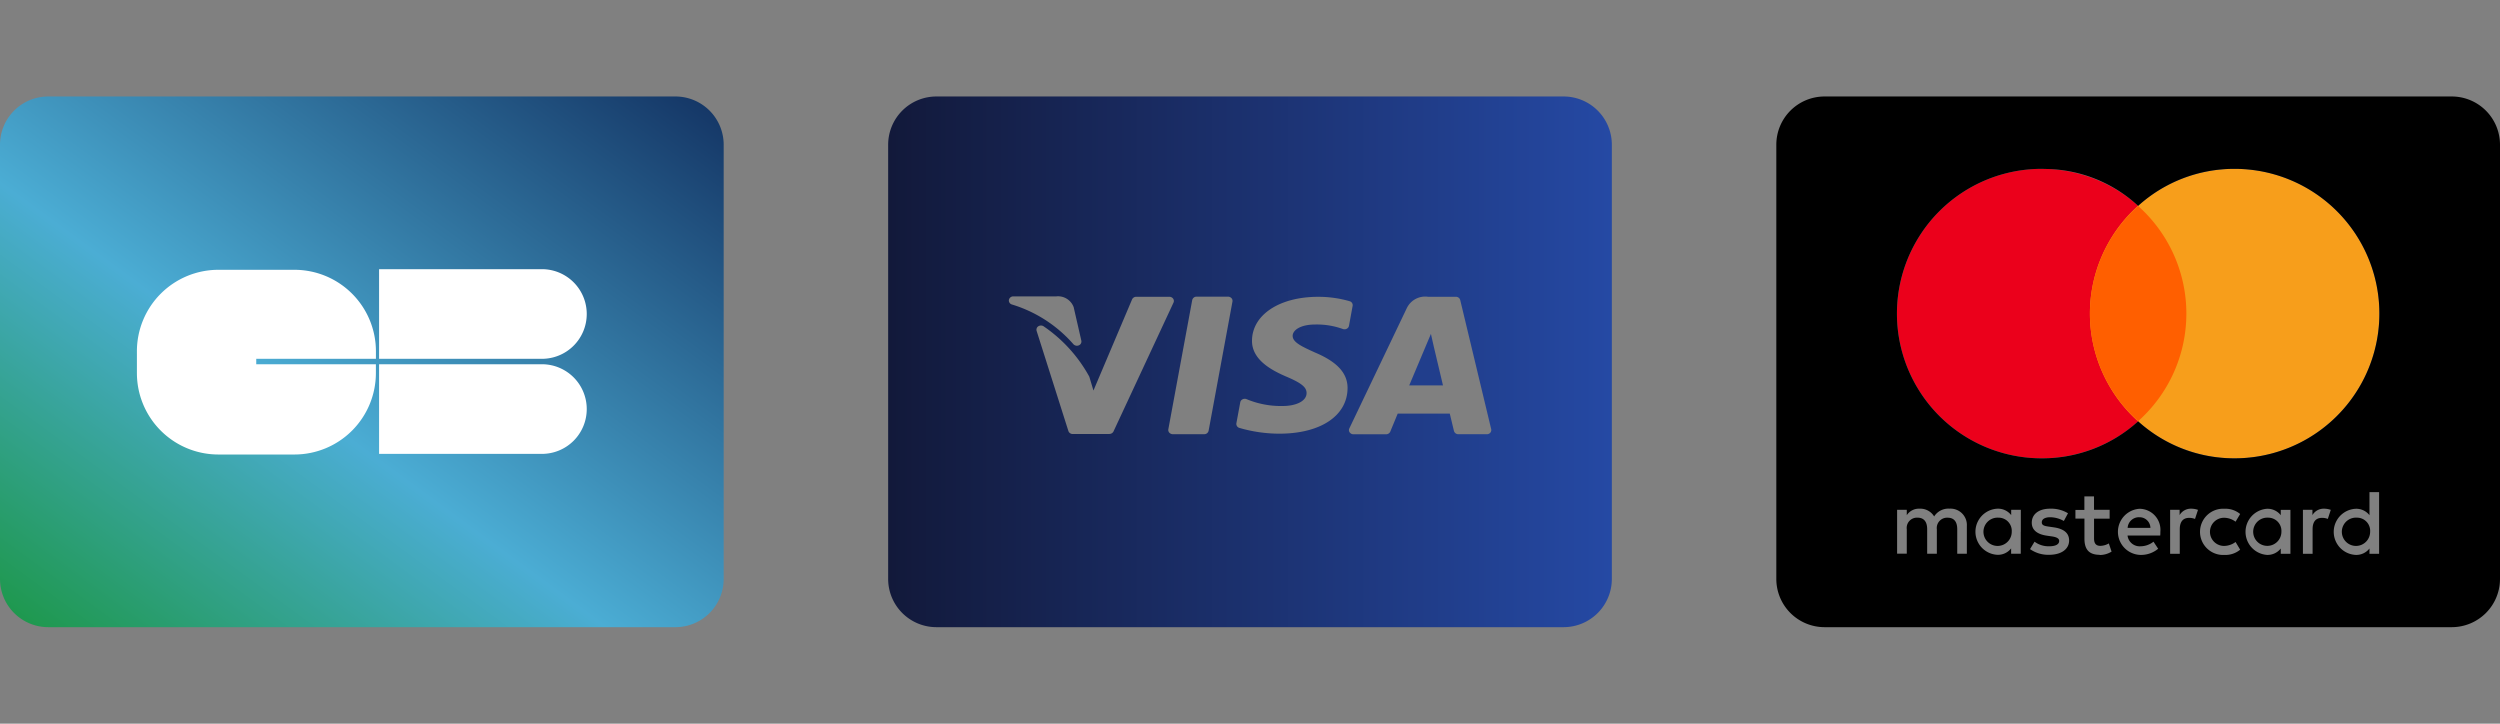 <svg xmlns="http://www.w3.org/2000/svg" width="76" height="22" fill="none" viewBox="0 0 76 22">
    <rect x="0" y="0" width="76" height="22" fill="#808080" stroke="none"/>
    <path fill="url(#a)" d="m16.5 10.15-.66 1.567h1.027l-.286-1.207-.081-.36Z"/>
    <path fill="url(#b)" d="M20.533 2.933H1.467A1.467 1.467 0 0 0 0 4.4v13.2a1.467 1.467 0 0 0 1.467 1.466h19.066A1.467 1.467 0 0 0 22 17.6V4.4a1.467 1.467 0 0 0-1.467-1.467Z"/>
    <path fill="#fff" fill-rule="evenodd" d="M17.837 9.545a1.362 1.362 0 0 0-1.36-1.362h-4.953v2.725h4.954a1.362 1.362 0 0 0 1.359-1.363Zm0 2.89a1.362 1.362 0 0 0-1.36-1.362h-4.953v2.725h4.954a1.362 1.362 0 0 0 1.359-1.363ZM7.79 11.073v-.165h3.638v-.23A2.477 2.477 0 0 0 8.95 8.202H6.64a2.477 2.477 0 0 0-2.478 2.478v.66a2.477 2.477 0 0 0 2.478 2.477h2.31a2.477 2.477 0 0 0 2.477-2.477v-.266H7.79Z" clip-rule="evenodd"/>
    <path fill="url(#c)" d="m43.5 10.15-.66 1.567h1.027l-.286-1.207-.081-.36Z"/>
    <path fill="url(#d)" d="M47.533 2.933H28.467A1.467 1.467 0 0 0 27 4.4v13.2a1.467 1.467 0 0 0 1.467 1.466h19.066A1.467 1.467 0 0 0 49 17.6V4.4a1.467 1.467 0 0 0-1.467-1.467ZM30.671 9.115a.135.135 0 0 1 .136-.105h1.301a.507.507 0 0 1 .535.337v.006l.23 1.004a.125.125 0 0 1-.078.142.146.146 0 0 1-.167-.039 4.04 4.04 0 0 0-1.87-1.205.126.126 0 0 1-.087-.14Zm3.053 4.079h-1.112a.137.137 0 0 1-.133-.091l-.966-3.045a.123.123 0 0 1 .054-.14.147.147 0 0 1 .162.004 4.417 4.417 0 0 1 1.386 1.529l.126.421 1.174-2.77a.138.138 0 0 1 .128-.08h1.005a.14.14 0 0 1 .115.057.118.118 0 0 1 .012.12l-1.826 3.92a.14.14 0 0 1-.127.073l.002.002Zm3.018-.101a.135.135 0 0 1-.135.107h-.954a.147.147 0 0 1-.105-.046.121.121 0 0 1-.031-.103l.726-3.927a.135.135 0 0 1 .136-.106h.953a.147.147 0 0 1 .105.046.12.12 0 0 1 .03.102l-.725 3.927Zm3.226-2.38c.684.286 1.002.633.998 1.093-.01.836-.823 1.378-2.074 1.378a4.379 4.379 0 0 1-1.216-.176.127.127 0 0 1-.09-.141l.118-.638a.128.128 0 0 1 .07-.09.147.147 0 0 1 .119-.006c.353.148.733.219 1.116.209.34 0 .709-.123.711-.393 0-.177-.153-.303-.616-.5-.451-.193-1.051-.514-1.043-1.096.007-.783.834-1.33 2.012-1.33.323-.001.644.044.953.133a.125.125 0 0 1 .094.142l-.111.606a.13.13 0 0 1-.068.09.146.146 0 0 1-.118.008 2.329 2.329 0 0 0-.84-.137c-.451 0-.686.173-.686.345 0 .19.255.315.673.503h-.002Zm5.34 2.44a.141.141 0 0 1-.107.047h-.867a.136.136 0 0 1-.134-.1c-.03-.121-.099-.415-.127-.526H42.49l-.225.546a.138.138 0 0 1-.13.082h-.99a.141.141 0 0 1-.115-.058.118.118 0 0 1-.01-.121l1.746-3.654a.62.62 0 0 1 .647-.347h.843a.135.135 0 0 1 .135.1l.941 3.923a.12.12 0 0 1-.027.108h.002Z"/>
    <path fill="#EB001B" d="M62.067 13.933a4.4 4.4 0 1 0 0-8.8 4.4 4.4 0 0 0 0 8.8Z"/>
    <path fill="#F79E1B" d="M67.933 13.933a4.4 4.4 0 1 0 0-8.8 4.4 4.4 0 0 0 0 8.8Z"/>
    <path fill="#FF5F00" d="M63.533 9.533A4.387 4.387 0 0 0 65 12.803a4.381 4.381 0 0 0 0-6.54 4.387 4.387 0 0 0-1.467 3.27Z"/>
    <path fill="#000" d="M68.953 15.737a.429.429 0 1 0 .402.428.403.403 0 0 0-.402-.428Zm-3.918-.013a.344.344 0 0 0-.355.324h.693a.331.331 0 0 0-.338-.324Zm-4.281.013a.43.43 0 1 0 .403.428.401.401 0 0 0-.403-.428Z"/>
    <path fill="#000" d="M74.533 2.933H55.467A1.467 1.467 0 0 0 54 4.4v13.2a1.467 1.467 0 0 0 1.467 1.466h19.066A1.467 1.467 0 0 0 76 17.6V4.4a1.467 1.467 0 0 0-1.467-1.467Zm-14.74 13.9H59.5v-.743c0-.227-.095-.352-.293-.352a.314.314 0 0 0-.327.355v.74h-.294v-.744c0-.226-.097-.352-.293-.352a.312.312 0 0 0-.327.355v.74h-.294v-1.335h.294v.165a.44.44 0 0 1 .392-.198.49.49 0 0 1 .44.236.513.513 0 0 1 .469-.237.498.498 0 0 1 .525.53v.839h.001Zm1.638-.668v.668h-.293v-.162a.505.505 0 0 1-.42.195.702.702 0 0 1 0-1.402.507.507 0 0 1 .422.195v-.162h.293v.668h-.002Zm.86.701a.962.962 0 0 1-.578-.173l.137-.226a.711.711 0 0 0 .444.14c.198 0 .305-.06.305-.162 0-.074-.073-.118-.235-.14l-.137-.02c-.299-.042-.461-.176-.461-.394 0-.265.22-.427.556-.427a.995.995 0 0 1 .545.139l-.126.235a.86.86 0 0 0-.416-.114c-.16 0-.255.059-.255.156 0 .098.102.114.228.131l.136.02c.293.042.467.164.467.4 0 .254-.224.435-.61.435Zm1.54 0c-.344 0-.464-.184-.464-.494v-.606h-.274v-.265h.272v-.41h.293v.406h.475v.27h-.474v.603c0 .134.047.224.192.224a.536.536 0 0 0 .257-.074l.084.249a.683.683 0 0 1-.363.103l.002-.006Zm1.838-.586h-.992a.372.372 0 0 0 .4.327.637.637 0 0 0 .389-.14l.142.215a.812.812 0 0 1-.547.187.702.702 0 0 1-.02-1.402.641.641 0 0 1 .634.701c0 .04 0 .074-.005.112Zm1.062-.503a.474.474 0 0 0-.181-.034c-.19 0-.285.123-.285.344v.749h-.293v-1.339h.288v.162a.394.394 0 0 1 .352-.195c.07 0 .14.012.207.036l-.09.274.002.003Zm.88.819a.587.587 0 0 0 .35-.12l.14.234a.7.7 0 0 1-.48.16.703.703 0 1 1 0-1.404.7.7 0 0 1 .48.16l-.14.234a.587.587 0 0 0-.35-.12.428.428 0 0 0 0 .856Zm2.018.24h-.294v-.162a.506.506 0 0 1-.421.195.703.703 0 0 1 0-1.402.506.506 0 0 1 .421.195V15.5h.294v1.336Zm1.14-1.06a.473.473 0 0 0-.182-.033c-.19 0-.284.123-.284.344v.749h-.294v-1.339h.289v.162a.395.395 0 0 1 .352-.195c.07 0 .14.012.206.036l-.09.274.003.003Zm1.556 1.06h-.293v-.162a.506.506 0 0 1-.422.195.702.702 0 0 1 0-1.402.506.506 0 0 1 .422.195v-.702h.293v1.876Zm-4.392-2.903A4.346 4.346 0 0 1 65 12.808a4.346 4.346 0 0 1-2.933 1.125 4.4 4.4 0 0 1 0-8.8l.193.005A4.219 4.219 0 0 1 65 6.258a4.346 4.346 0 0 1 2.933-1.125 4.4 4.4 0 1 1 0 8.8Z"/>
    <path fill="#000" d="M71.65 15.737a.43.43 0 1 0 .402.428.4.4 0 0 0-.403-.428Z"/>
    <defs>
        <linearGradient id="a" x1="126.786" x2="-122.335" y1="-64.343" y2="116.133" gradientUnits="userSpaceOnUse">
            <stop stop-color="#133363"/>
            <stop offset=".494" stop-color="#0174AA"/>
            <stop offset="1" stop-color="#1C9747"/>
        </linearGradient>
        <linearGradient id="b" x1="22" x2="6.613" y1="2.933" y2="23.916" gradientUnits="userSpaceOnUse">
            <stop stop-color="#133363"/>
            <stop offset=".582" stop-color="#4BADD4"/>
            <stop offset="1" stop-color="#1C9747"/>
        </linearGradient>
        <linearGradient id="c" x1="149.166" x2="-320.358" y1="19.066" y2="19.066" gradientUnits="userSpaceOnUse">
            <stop stop-color="#2549A4"/>
            <stop offset="1" stop-color="#12193A"/>
        </linearGradient>
        <linearGradient id="d" x1="49" x2="27" y1="11" y2="11" gradientUnits="userSpaceOnUse">
            <stop stop-color="#2549A4"/>
            <stop offset="1" stop-color="#12193A"/>
        </linearGradient>
    </defs>
</svg>
